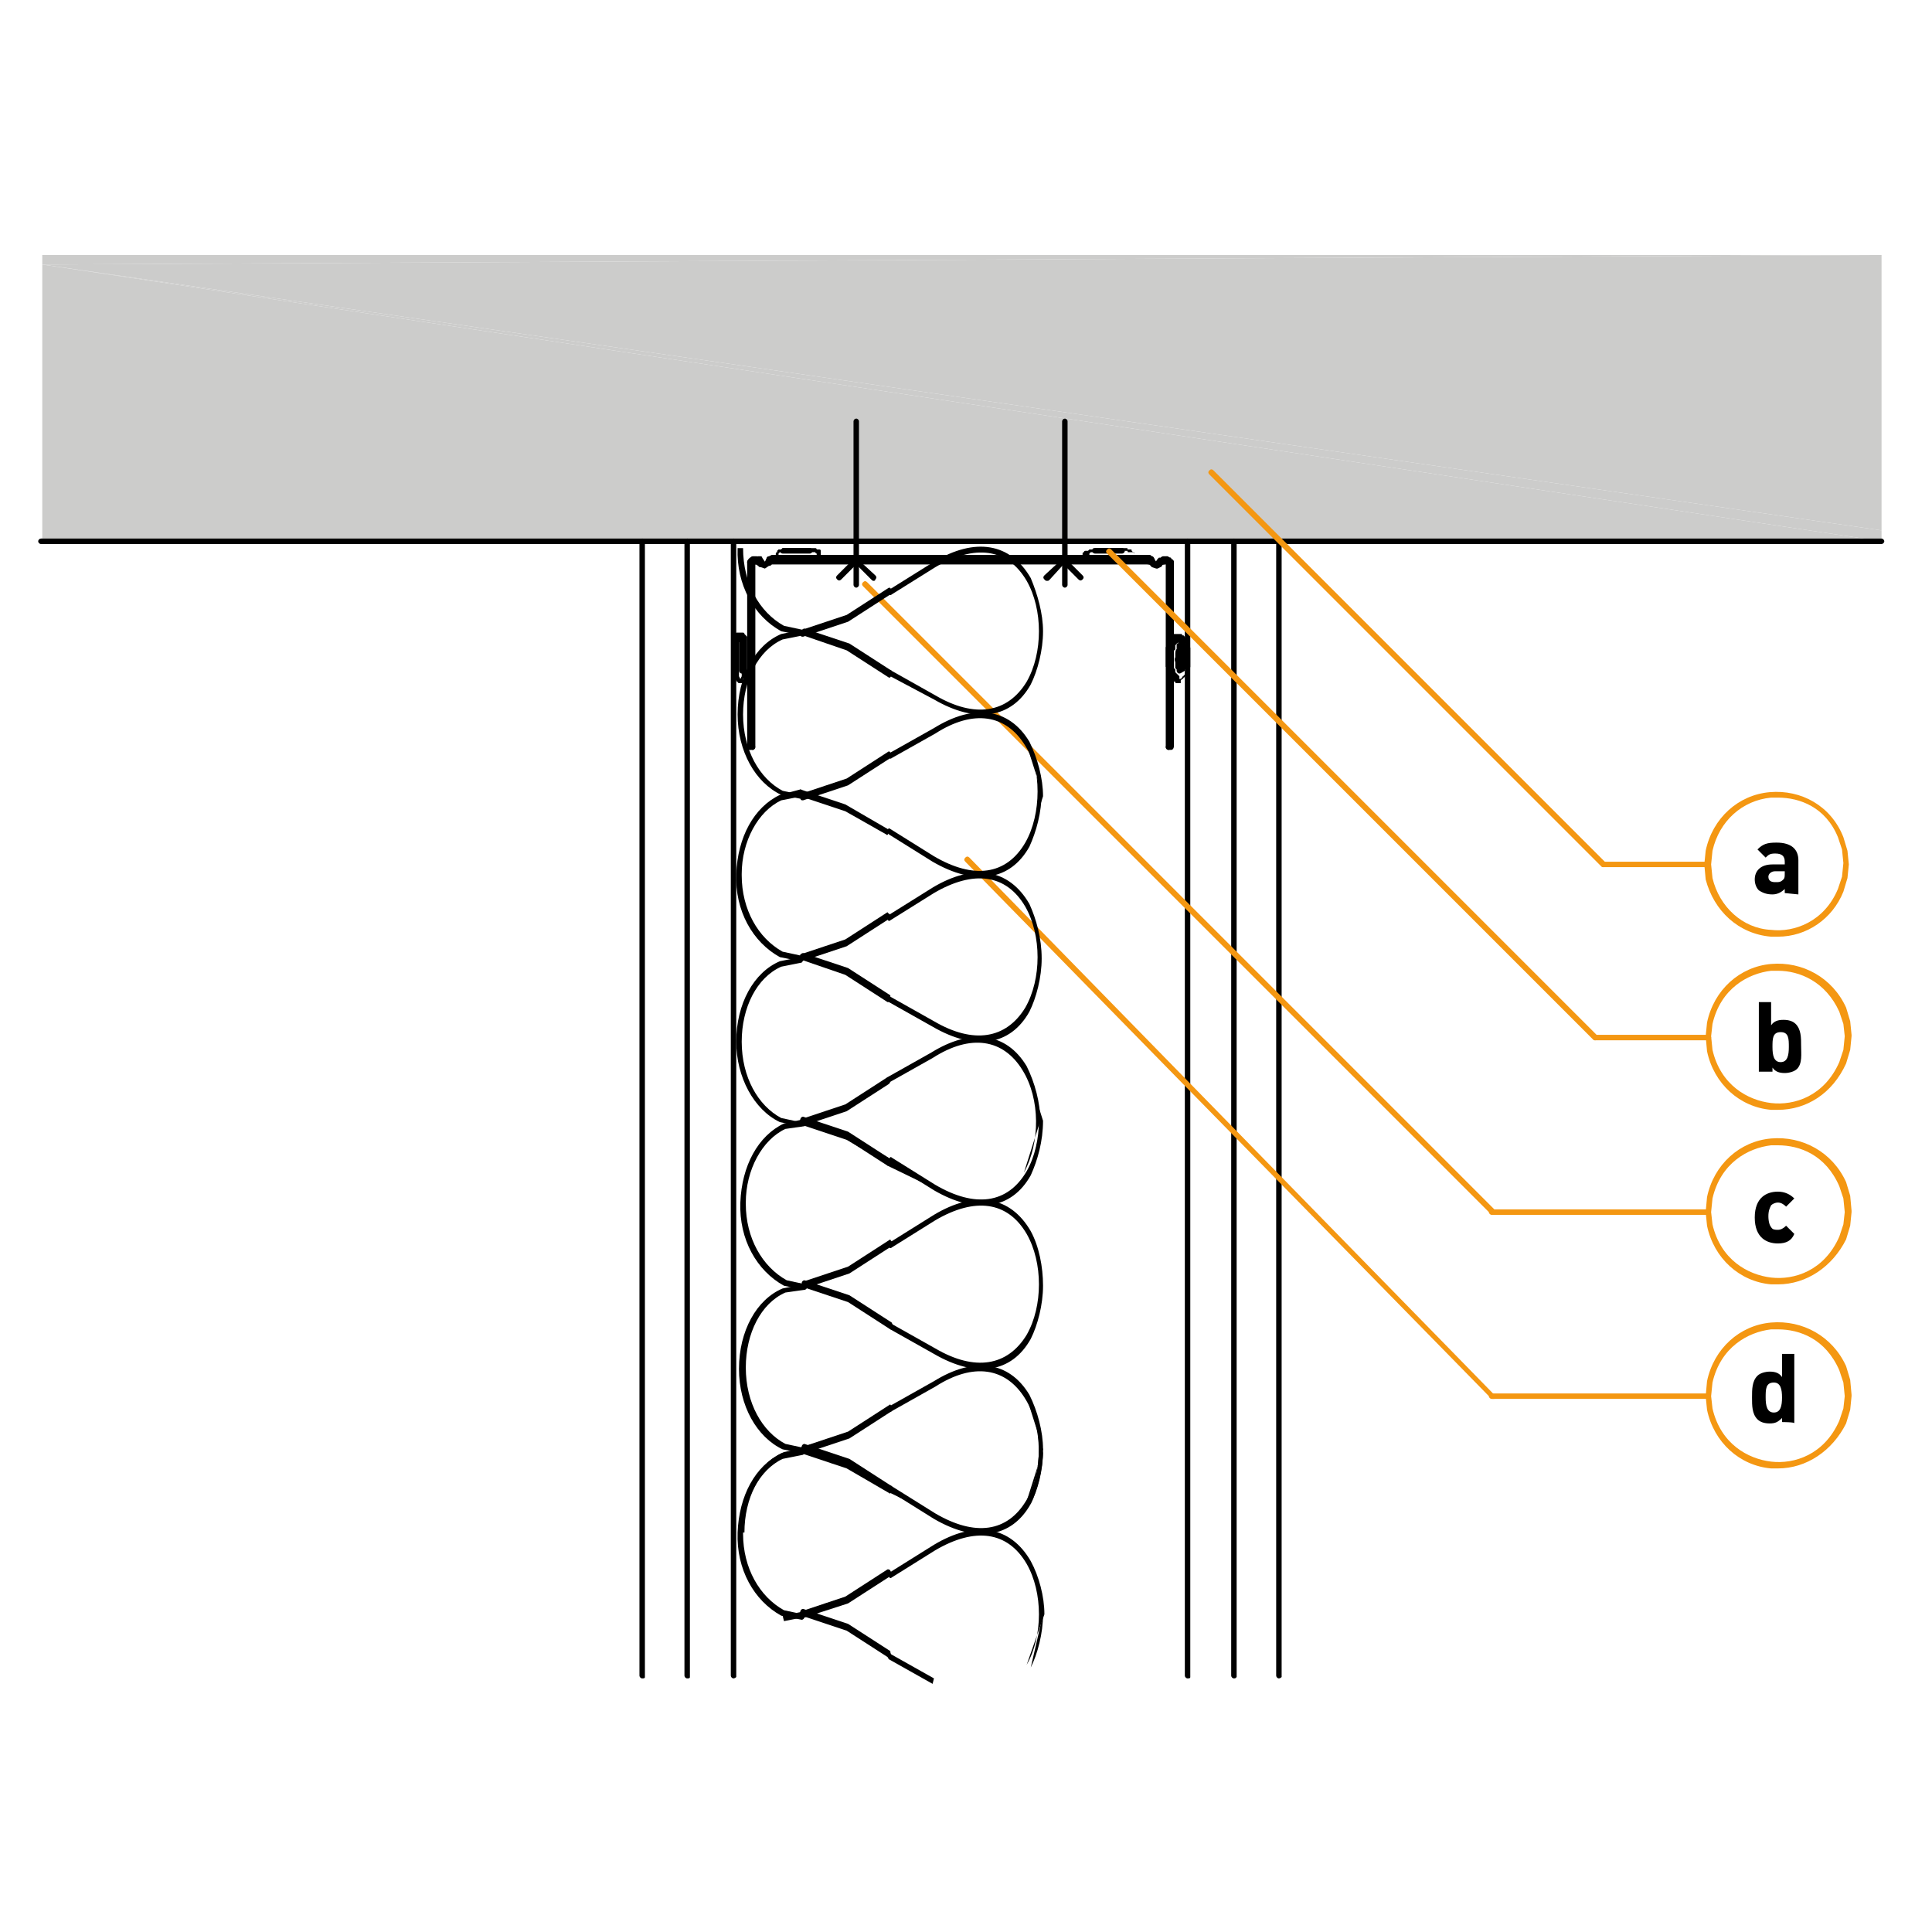 <?xml version="1.0" encoding="utf-8"?>
<!-- Generator: Adobe Illustrator 27.2.0, SVG Export Plug-In . SVG Version: 6.00 Build 0)  -->
<svg version="1.1" id="Lager_1" xmlns="http://www.w3.org/2000/svg" xmlns:xlink="http://www.w3.org/1999/xlink" x="0px" y="0px"
	 viewBox="0 0 141.7 141.7" style="enable-background:new 0 0 141.7 141.7;" xml:space="preserve">
<style type="text/css">
	.st0{fill:#CCCCCB;}
	.st1{fill:#F49712;}
</style>
<g>
	<polygon class="st0" points="3.1,19.4 138,39.7 138,38.9 	"/>
</g>
<g>
	<polygon class="st0" points="3.1,39.7 138,39.7 3.1,19.4 	"/>
</g>
<g>
	<polygon class="st0" points="3.1,18.7 3.1,19.4 138,18.7 	"/>
</g>
<g>
	<polygon class="st0" points="3.1,19.4 3.1,19.4 138,38.9 138,18.7 	"/>
</g>
<g>
	<g>
		<g>
			<g>
				<g>
					<path d="M138,39.9H3c-0.1,0-0.2-0.1-0.2-0.2s0.1-0.2,0.2-0.2h135c0.1,0,0.2,0.1,0.2,0.2S138.1,39.9,138,39.9z"/>
				</g>
			</g>
		</g>
	</g>
	<g>
		<g>
			<g>
				<g>
					<path d="M53.8,123.1c-0.1,0-0.2-0.1-0.2-0.2V39.7c0-0.1,0.1-0.2,0.2-0.2s0.2,0.1,0.2,0.2V123C53.9,123.1,53.8,123.1,53.8,123.1
						z"/>
				</g>
			</g>
		</g>
	</g>
	<g>
		<g>
			<g>
				<g>
					<path d="M50.4,123.1c-0.1,0-0.2-0.1-0.2-0.2V39.7c0-0.1,0.1-0.2,0.2-0.2s0.2,0.1,0.2,0.2V123C50.6,123.1,50.5,123.1,50.4,123.1
						z"/>
				</g>
			</g>
		</g>
	</g>
	<g>
		<g>
			<g>
				<g>
					<path d="M47.1,123.1c-0.1,0-0.2-0.1-0.2-0.2V39.7c0-0.1,0.1-0.2,0.2-0.2s0.2,0.1,0.2,0.2V123C47.3,123.1,47.2,123.1,47.1,123.1
						z"/>
				</g>
			</g>
		</g>
	</g>
	<g>
		<g>
			<g>
				<g>
					<path d="M87.1,123.1c-0.1,0-0.2-0.1-0.2-0.2V39.7c0-0.1,0.1-0.2,0.2-0.2s0.2,0.1,0.2,0.2V123C87.3,123.1,87.2,123.1,87.1,123.1
						z"/>
				</g>
			</g>
		</g>
	</g>
	<g>
		<g>
			<g>
				<g>
					<path d="M90.5,123.1c-0.1,0-0.2-0.1-0.2-0.2V39.7c0-0.1,0.1-0.2,0.2-0.2s0.2,0.1,0.2,0.2V123C90.6,123.1,90.6,123.1,90.5,123.1
						z"/>
				</g>
			</g>
		</g>
	</g>
	<g>
		<g>
			<g>
				<g>
					<path d="M93.8,123.1c-0.1,0-0.2-0.1-0.2-0.2V39.7c0-0.1,0.1-0.2,0.2-0.2s0.2,0.1,0.2,0.2V123C93.9,123.1,93.8,123.1,93.8,123.1
						z"/>
				</g>
			</g>
		</g>
	</g>
</g>
<g>
	<path d="M62.8,43.1c-0.1,0-0.2-0.1-0.2-0.2v-12c0-0.1,0.1-0.2,0.2-0.2s0.2,0.1,0.2,0.2v12C63,43,62.9,43.1,62.8,43.1z"/>
</g>
<g>
	<path d="M64.1,42.6c-0.1,0-0.1,0-0.2-0.1l-1.1-1.1l-1.1,1.1c-0.1,0.1-0.2,0.1-0.3,0s-0.1-0.2,0-0.3l1.2-1.2c0.1-0.1,0.2-0.1,0.3,0
		l1.3,1.2c0.1,0.1,0.1,0.2,0,0.3C64.2,42.6,64.1,42.6,64.1,42.6z"/>
</g>
<g>
	<path d="M85.6,41.2h-0.3c-0.1,0-0.2-0.1-0.2-0.2s0.1-0.2,0.2-0.2h0.3c0.1,0,0.2,0.1,0.2,0.2S85.7,41.2,85.6,41.2z"/>
</g>
<g>
	<path d="M56.4,41.3c-0.1,0-0.2-0.1-0.2-0.2c0-0.1,0-0.3,0.2-0.3l0.2-0.1h27.7c0.1,0,0.2,0.1,0.2,0.2s-0.1,0.2-0.2,0.2H56.6
		L56.4,41.3L56.4,41.3z"/>
</g>
<g>
	<path d="M55.5,41.2h-0.3c-0.1,0-0.2-0.1-0.2-0.2s0.1-0.2,0.2-0.2h0.3c0.1,0,0.2,0.1,0.2,0.2S55.7,41.2,55.5,41.2z"/>
</g>
<g>
	<path d="M55.2,55H55c-0.1,0-0.2-0.1-0.2-0.2s0.1-0.2,0.2-0.2h0.2c0.1,0,0.2,0.1,0.2,0.2S55.3,55,55.2,55z"/>
</g>
<g>
	<path d="M55,41.5L55,41.5c-0.2-0.1-0.2-0.2-0.2-0.3l0.1-0.2l0.1-0.1h0.2c0.1,0,0.3,0,0.3,0.2c0,0.1,0,0.3-0.2,0.3h-0.1L55,41.5
		C55.1,41.4,55.1,41.5,55,41.5z"/>
</g>
<g>
	<path d="M85.6,41.4h-0.3c-0.1,0-0.2-0.1-0.2-0.2s0.1-0.2,0.2-0.2h0.3c0.1,0,0.2,0.1,0.2,0.2S85.7,41.4,85.6,41.4z"/>
</g>
<g>
	<path d="M56.5,41.4c-0.1,0-0.2,0-0.2-0.1c-0.1-0.1,0-0.3,0.1-0.3h0.1h0.1h27.7c0.1,0,0.2,0.1,0.2,0.2s-0.1,0.2-0.2,0.2L56.5,41.4
		C56.6,41.4,56.5,41.4,56.5,41.4z"/>
</g>
<g>
	<path d="M55.5,41.4h-0.3c-0.1,0-0.2-0.1-0.2-0.2s0.1-0.2,0.2-0.2h0.3c0.1,0,0.2,0.1,0.2,0.2S55.7,41.4,55.5,41.4z"/>
</g>
<g>
	<path d="M55.2,41.4c-0.1,0-0.2-0.1-0.2-0.2l0,0c0-0.1,0-0.2,0.1-0.2h0.1c0.1-0.1,0.3,0,0.3,0.1s0,0.3-0.1,0.3l0,0
		C55.3,41.4,55.2,41.4,55.2,41.4z"/>
</g>
<g>
	<path d="M55,55c-0.1,0-0.2-0.1-0.2-0.2V41.2c0-0.1,0.1-0.2,0.2-0.2s0.2,0.1,0.2,0.2v13.5C55.2,54.9,55.1,55,55,55z"/>
</g>
<g>
	<path d="M55.2,55c-0.1,0-0.2-0.1-0.2-0.2V41.2c0-0.1,0.1-0.2,0.2-0.2s0.2,0.1,0.2,0.2v13.5C55.4,54.9,55.3,55,55.2,55z"/>
</g>
<g>
	<path d="M85.9,55h-0.2c-0.1,0-0.2-0.1-0.2-0.2c0-0.1,0.1-0.2,0.2-0.2V41.2c0-0.1,0.1-0.2,0.2-0.2s0.2,0.1,0.2,0.2v13.5
		C86.1,54.9,86,55,85.9,55z"/>
</g>
<g>
	<path d="M85.7,55c-0.1,0-0.2-0.1-0.2-0.2V41.2c0-0.1,0.1-0.2,0.2-0.2s0.2,0.1,0.2,0.2v13.5C86,54.9,85.8,55,85.7,55z"/>
</g>
<g>
	<path d="M85.9,41.5c-0.1,0-0.2,0-0.2-0.1l-0.1-0.1h-0.1c-0.1,0-0.2-0.2-0.2-0.3s0.2-0.2,0.3-0.2l0.2,0.1c0.1,0,0.1,0,0.1,0.1
		l0.1,0.2C86.1,41.3,86.1,41.5,85.9,41.5C86,41.5,85.9,41.5,85.9,41.5z"/>
</g>
<g>
	<path d="M85.7,41.4c-0.1,0-0.2,0-0.2-0.1l0,0c-0.1-0.1-0.2-0.2-0.1-0.3s0.2-0.2,0.3-0.1h0.1c0.1,0,0.1,0.1,0.1,0.2
		C86,41.3,85.8,41.4,85.7,41.4z"/>
</g>
<g>
	<path d="M56,41.6c-0.1,0-0.1,0-0.2-0.1l-0.2-0.2h-0.1c-0.1,0-0.2-0.1-0.2-0.2c0,0,0,0,0-0.1s0.2-0.2,0.3-0.2h0.2l0,0l0,0l0,0l0,0
		l0,0l0,0c0,0,0.1,0,0.1,0.1l0.2,0.3c0.1,0.1,0.1,0.3,0,0.3C56.1,41.6,56,41.6,56,41.6z"/>
</g>
<g>
	<path d="M55.8,41.6c-0.1,0-0.1,0-0.2-0.1l-0.3-0.2c-0.1-0.1-0.2-0.2-0.1-0.3c0.1-0.1,0.2-0.2,0.3-0.1h0.1c0,0,0,0,0.1,0l0.2,0.2
		c0.1,0.1,0.1,0.2,0,0.3C56,41.6,55.9,41.6,55.8,41.6z"/>
</g>
<g>
	<path d="M56.2,41.6H56c-0.1,0-0.2-0.1-0.2-0.2s0.1-0.2,0.2-0.2h0.1l0.1-0.2c0.1-0.1,0.2-0.1,0.3,0s0.1,0.2,0,0.3L56.2,41.6
		C56.3,41.5,56.2,41.6,56.2,41.6z"/>
</g>
<g>
	<path d="M56.1,41.7L56.1,41.7l-0.3-0.1c-0.1-0.1-0.2-0.2-0.1-0.3c0.1-0.1,0.2-0.2,0.3-0.1h0.1h0.1l0.2-0.2c0.1-0.1,0.2-0.1,0.3,0
		s0.1,0.2,0,0.3l-0.2,0.2c0,0,0,0-0.1,0L56.1,41.7L56.1,41.7z"/>
</g>
<g>
	<path d="M84.5,41.3C84.5,41.3,84.4,41.3,84.5,41.3l-0.3-0.1c-0.1,0-0.2-0.2-0.2-0.3s0.2-0.2,0.3-0.2l0.2,0.1c0.1,0,0.2,0.2,0.2,0.3
		C84.7,41.2,84.6,41.3,84.5,41.3z"/>
</g>
<g>
	<path d="M84.4,41.4L84.4,41.4h-0.2C84,41.3,84,41.1,84,41c0.1-0.1,0.2-0.2,0.3-0.1h0.1c0.1,0.1,0.2,0.2,0.1,0.3
		C84.5,41.4,84.4,41.4,84.4,41.4z"/>
</g>
<g>
	<path d="M84.9,41.6c-0.1,0-0.1,0-0.2,0c-0.1-0.1-0.1-0.2,0-0.3l0.2-0.3l0.1-0.1h0.2c0.1,0,0.3,0,0.3,0.2s-0.1,0.3-0.2,0.3h-0.1
		L84.9,41.6C85,41.5,85,41.6,84.9,41.6z"/>
</g>
<g>
	<path d="M85,41.6c-0.1,0-0.1,0-0.2-0.1s-0.1-0.2,0-0.3L85,41c0,0,0,0,0.1,0h0.1c0.1-0.1,0.3,0,0.3,0.1c0.1,0.1,0,0.3-0.1,0.3h-0.1
		l-0.2,0.2C85.1,41.6,85.1,41.6,85,41.6z"/>
</g>
<g>
	<path d="M84.7,41.6c-0.1,0-0.1,0-0.2-0.1l-0.2-0.3c-0.1-0.1-0.1-0.3,0-0.3c0.1-0.1,0.3-0.1,0.3,0l0.2,0.3c0.1,0.1,0.1,0.3,0,0.3
		C84.8,41.6,84.7,41.6,84.7,41.6z"/>
</g>
<g>
	<path d="M84.9,41.6h-0.2c-0.1,0-0.2-0.1-0.2-0.2s0.1-0.2,0.2-0.2h0.2c0.1,0,0.2,0.1,0.2,0.2S85,41.6,84.9,41.6z"/>
</g>
<g>
	<path d="M84.6,41.6c-0.1,0-0.1,0-0.2-0.1l-0.2-0.2c-0.1-0.1-0.1-0.2,0-0.3s0.2-0.1,0.3,0l0.2,0.2c0.1,0.1,0.1,0.2,0,0.3
		C84.7,41.6,84.6,41.6,84.6,41.6z"/>
</g>
<g>
	<path d="M84.8,41.7L84.8,41.7l-0.3-0.1c-0.1-0.1-0.2-0.2-0.1-0.3s0.2-0.2,0.3-0.1h0.1h0.1c0.1-0.1,0.3,0,0.3,0.1
		c0.1,0.1,0,0.3-0.1,0.3l-0.2,0.1C84.9,41.7,84.8,41.7,84.8,41.7z"/>
</g>
<g>
	<g>
		<g>
			<g>
				<g>
					<path d="M58.2,41.2c-0.1,0-0.2,0-0.2,0s0,0-0.2,0h-0.1h-0.1l0,0h-0.2h-0.1l0,0l0,0h-0.1l0,0l0,0h-0.1c0,0-0.1,0-0.1-0.1l0,0
						l0,0L56.9,41l0,0v-0.1v-0.2v-0.1l0,0c0,0,0-0.1,0.1-0.1l0,0c0,0,0,0,0-0.1l0.1-0.1h0.1h0.1l0,0l0.1-0.1h0.2h0.1H58h0.1h1h0.1
						l0,0h0.3h0.1l0,0h0.2c0,0,0.1,0,0.1,0.1l0,0H60h0.1c0,0,0.1,0,0.1,0.1c0,0,0,0,0,0.1l0,0l0,0v0.1l0,0v0.1v0.2V41l0,0
						c0,0,0,0.1-0.1,0.1l0,0l0,0L60,41.2h-0.1l0,0h-0.1l0,0h-0.1h-0.2h-0.1h-0.1c-0.2,0-0.2,0-0.2,0c-0.1,0-0.2,0.1-0.3,0h-0.3
						C58.2,41.2,58.2,41.2,58.2,41.2z M57.8,40.8c0.2,0,0.2,0,0.3,0c0,0,0,0,0.2,0h0.3c0.2,0,0.2,0,0.2,0c0.1,0,0.2-0.1,0.4,0l0,0
						h0.1h0.2h0.1l0,0h0.1h0.1l0,0l0,0c0,0,0,0,0.1,0l0,0l0,0v-0.1c0,0,0,0,0-0.1c0,0-0.1,0-0.1-0.1l0,0h-0.1h-0.1l0,0
						c0,0-0.1,0-0.1-0.1h-0.1h-0.1l0,0H59h-0.1l0,0h-0.8H58h-0.3h-0.1h-0.1l-0.1,0.1l0,0h-0.1h-0.1l0,0l0,0c0,0,0,0-0.1,0.1l0,0l0,0
						v0.1l0,0c0,0,0,0,0.1,0l0,0l0,0h0.1h0.1l0,0l0,0h0.1l0,0L57.8,40.8L57.8,40.8L57.8,40.8L57.8,40.8
						C57.7,40.8,57.8,40.8,57.8,40.8z M60.2,40.5L60.2,40.5L60.2,40.5z"/>
				</g>
			</g>
		</g>
	</g>
</g>
<g>
	<path d="M59.1,40.6h-1.3h-0.1l0,0h-0.2h-0.1l0,0c-0.1,0-0.2-0.1-0.2-0.2c0-0.1,0-0.1,0.1-0.1l0.1-0.1h0.2h0.1h1.4h0.1l0,0h0.2
		c0.1,0,0.1,0,0.1,0.1l0.1,0.1c0,0.1-0.1,0.2-0.2,0.2l0,0h-0.1H59.1C59.2,40.6,59.1,40.6,59.1,40.6z"/>
</g>
<g>
	<path d="M81.8,41.2H81h-0.1h-0.1h-0.3c-0.1,0-0.1,0-0.1,0h-0.2h-0.1l0,0l0,0H80l0,0l0,0c-0.1,0-0.1,0-0.1,0c-0.1,0-0.1,0-0.1-0.1
		c0,0,0,0-0.1,0c0,0,0,0-0.1-0.1l-0.1-0.1l0,0l-0.1-0.1v-0.2c0,0,0-0.1,0.1-0.1l0,0c0,0,0-0.1,0.1-0.1c0,0,0,0,0.1,0c0,0,0,0,0.1,0
		l0.1-0.1H80h0.1l0,0l0.1-0.1h0.2h0.1h0.3h0.1h1H82l0,0h0.3h0.1l0,0h0.2c0.1,0,0.1,0,0.1,0.1l0,0c0.1,0,0.1,0,0.1,0h0.1
		c0.1,0,0.1,0,0.1,0.1l0,0l0.1,0.1l0,0c0.1,0,0.1,0.1,0.1,0.1v0.3c0,0.1,0,0.1-0.1,0.1c0,0,0,0-0.1,0l0,0h-0.1l0,0l-0.1,0.1h-0.1
		h-0.1h-0.1h-0.1h-0.1h-0.2H82L81.8,41.2L81.8,41.2L81.8,41.2z M81.1,40.8h0.7h0.1H82h0.3h0.1h0.2h0.1h0.1h0.1H83h0.1
		c0,0,0-0.1,0.1-0.1l0,0v-0.1l-0.1-0.1l0,0H83h-0.1h-0.1l0,0c-0.1,0-0.1,0-0.1-0.1h-0.1h-0.1l0,0h-0.3h-0.1l0,0H81h-0.1h-0.3h-0.1
		h-0.1l-0.1,0.1l0,0h-0.1h-0.1l0,0c0,0,0,0-0.1,0c0,0,0,0-0.1,0.1l0,0l0,0v0.1l0,0c0,0,0,0,0.1,0c0,0,0,0,0.1,0l0,0h0.1h0.1l0,0l0,0
		h0.1l0,0h0.2c0.1,0,0.1,0,0.1,0L81.1,40.8C80.9,40.8,81,40.8,81.1,40.8L81.1,40.8z"/>
</g>
<g>
	<path d="M82,40.6h-1.3h-0.1l0,0h-0.2h-0.1l0,0c-0.1,0-0.2-0.1-0.2-0.2c0-0.1,0-0.1,0.1-0.1l0.1-0.1h0.2h0.1H82h0.1l0,0h0.2
		c0.1,0,0.1,0,0.1,0.1l0.1,0.1c0,0.1-0.1,0.2-0.2,0.2l0,0h-0.1H82C82.1,40.6,82.1,40.6,82,40.6z"/>
</g>
<g>
	<path d="M86.6,50.1h-0.3c-0.1,0-0.1,0-0.1-0.1c-0.1,0-0.1,0-0.1-0.1L86,49.8l0,0l0,0l-0.1-0.1l-0.1-0.1l0,0l-0.1-0.1v-0.1l-0.1-0.1
		V49l-0.1-0.1v-1.4c0,0,0-0.1,0.1-0.1l0,0v-0.2v-0.1l0,0V47c0,0,0-0.1,0.1-0.1l0,0c0,0,0-0.1,0.1-0.1c0,0,0-0.1,0.1-0.1l0,0l0,0
		c0,0,0-0.1,0.1-0.1l0.1-0.1h0.1h0.3c0.1,0,0.1,0,0.1,0c0.1,0,0.1,0,0.1,0.1c0,0,0,0,0.1,0l0.1,0.1l0,0c0,0,0,0.1,0.1,0.1l0,0v0.1
		l0,0l0.1,0.1v0.1l0.1,0.1v0.2l0.1,0.1v1.4c0,0,0,0.1-0.1,0.1l0,0v0.2c0,0,0,0.1-0.1,0.1l0,0v0.1c0,0,0,0.1-0.1,0.1l0,0l0,0
		c0,0,0,0.1-0.1,0.1l0,0c0,0,0,0.1-0.1,0.1l0,0c0,0,0,0.1-0.1,0.1c0,0,0,0-0.1,0.1V50.1C86.7,50.1,86.7,50.1,86.6,50.1z M86.5,49.8
		L86.5,49.8C86.6,49.8,86.6,49.8,86.5,49.8L86.5,49.8c0.1,0,0.1,0,0.2-0.1l0,0l0,0c0,0,0-0.1,0.1-0.1l0,0l0,0c0,0,0-0.1,0.1-0.1l0,0
		v-0.1c0,0,0-0.1,0.1-0.1l0,0v-0.2c0,0,0-0.1,0.1-0.1l0,0v-1.3L87,47.6v-0.2l-0.1-0.1v-0.1l-0.1-0.1l0,0V47l0,0l0,0c0,0,0,0-0.1,0
		l0,0h-0.1l0,0h-0.1l0,0l0,0l0,0c0,0,0,0.1-0.1,0.1c0,0,0,0.1-0.1,0.1l0,0c0,0,0,0.1-0.1,0.1l0,0v0.1l0,0v0.2c0,0,0,0.1-0.1,0.1l0,0
		V49l0.1,0.1v0.2l0.1,0.1l0,0l0.1,0.1l0,0l0.1,0.1L86.5,49.8L86.5,49.8L86.5,49.8C86.4,49.7,86.4,49.7,86.5,49.8
		C86.4,49.7,86.5,49.7,86.5,49.8z M86.8,49.7L86.8,49.7L86.8,49.7z"/>
</g>
<g>
	<g>
		<g>
			<g>
				<g>
					<path d="M86.5,49.4L86.5,49.4c-0.1,0-0.2-0.1-0.2-0.2v-0.1L86.2,49v-0.1c0-0.2,0-0.2,0-0.3s-0.1-0.2,0-0.4v-0.1
						c0-0.3,0-0.4,0.1-0.5c0,0,0,0,0-0.2v-0.1c0,0,0-0.1,0.1-0.1v-0.1c0-0.1,0.1-0.2,0.2-0.2h0.1c0.1,0,0.2,0.1,0.2,0.2v0.1l0.1,0.1
						v0.3l0.1,0.1v1c0,0,0,0.1-0.1,0.1V49c0,0,0,0.1-0.1,0.1v0.1C86.7,49.3,86.6,49.4,86.5,49.4z"/>
				</g>
			</g>
		</g>
	</g>
</g>
<g>
	<path d="M54.5,50.1h-0.3c0,0-0.1,0-0.1-0.1c0,0-0.1,0-0.1-0.1c0,0,0,0-0.1-0.1l-0.1-0.1l0,0v-0.1l0,0v-0.1l0,0v-0.1l0,0v-0.1V49
		v-0.1v-1.4v-0.1l0,0V47v-0.1l0,0v-0.1l0,0l0,0v-0.1l0,0v-0.1l0,0c0,0,0-0.1,0.1-0.1l0,0l0.1-0.1h0.1h0.3h0.1c0,0,0.1,0,0.1,0.1
		l0.1,0.1l0,0l0,0l0.1,0.1v0.1l0,0v0.1V47v0.1v0.2v0.1v1.4v0.1l0,0v0.2v0.1l0,0v0.1v0.1l0,0v0.1c0,0,0,0.1-0.1,0.1l0,0l0,0
		c0,0,0,0.1-0.1,0.1l-0.1,0.1C54.6,50.1,54.5,50.1,54.5,50.1z M54.3,49.8L54.3,49.8C54.4,49.8,54.4,49.8,54.3,49.8L54.3,49.8
		L54.3,49.8L54.3,49.8L54.3,49.8l0.1-0.2l0,0v-0.1l0,0v-0.1l0,0v-0.2v-0.1l0,0v-1.3v-0.1v-0.2v-0.1l0,0v-0.1l0,0v-0.1v-0.1l0,0l0,0
		l0,0h-0.1l0,0h-0.1l0,0l0,0l0,0l0,0v0.1l0,0l0,0v0.1l0,0v0.1v0.1v0.2v0.1l0,0v1.3v0.1v0.2v0.1v0.1L54.3,49.8L54.3,49.8L54.3,49.8
		L54.3,49.8L54.3,49.8C54.2,49.8,54.2,49.8,54.3,49.8C54.2,49.7,54.2,49.7,54.3,49.8C54.3,49.7,54.3,49.7,54.3,49.8z M54.7,49.8
		L54.7,49.8L54.7,49.8z M54.9,49.2L54.9,49.2L54.9,49.2z"/>
</g>
<g>
	<g>
		<g>
			<g>
				<g>
					<path d="M54.4,49.4L54.4,49.4c-0.1,0-0.2-0.1-0.2-0.2v-0.1V49v-0.3v-0.1v-1v-0.1v-0.3v-0.1l0,0V47c0-0.1,0.1-0.2,0.2-0.2l0,0
						c0.1,0,0.2,0.1,0.2,0.2v0.1v0.1v0.1c0,0.2,0,0.2,0,0.3s0,0.2,0,0.4v0.1c0,0.3,0,0.4,0,0.5c0,0,0,0,0,0.2V49v0.1v0.1
						C54.6,49.3,54.5,49.4,54.4,49.4z"/>
				</g>
			</g>
		</g>
	</g>
</g>
<g>
	<path d="M78.1,43.1c-0.1,0-0.2-0.1-0.2-0.2v-12c0-0.1,0.1-0.2,0.2-0.2s0.2,0.1,0.2,0.2v12C78.3,43,78.2,43.1,78.1,43.1z"/>
</g>
<g>
	<path d="M76.8,42.6c-0.1,0-0.1,0-0.2-0.1s-0.1-0.2,0-0.3l1.3-1.2c0.1-0.1,0.2-0.1,0.3,0l1.2,1.2c0.1,0.1,0.1,0.2,0,0.3
		s-0.2,0.1-0.3,0L78,41.4l-1,1.1C76.9,42.6,76.9,42.6,76.8,42.6z"/>
</g>
<g>
	<g>
		<g>
			<g>
				<g>
					<path class="st1" d="M130.4,81.4c-0.2,0-0.4,0-0.5,0c-2.3-0.2-4.2-1.9-4.7-4.3l-0.1-1.1l0.1-1c0.5-2.4,2.4-4.1,4.7-4.3
						c2.3-0.2,4.5,1,5.5,3.2l0.3,1l0.1,1c0,0,0,0,0,0.1l-0.1,1l-0.3,1C134.4,80.2,132.5,81.4,130.4,81.4z M130.4,71.2
						c-0.2,0-0.3,0-0.5,0c-1.7,0.2-3.7,1.3-4.3,3.9l-0.1,0.9l0.1,1c0.6,2.6,2.6,3.7,4.3,3.9c1.7,0.2,3.9-0.5,5-3l0.3-0.9l0.1-1
						l-0.1-0.9l-0.3-0.9C133.9,72,132,71.2,130.4,71.2z"/>
				</g>
			</g>
		</g>
	</g>
</g>
<g>
	<path class="st1" d="M125.2,76.3H117c-0.1,0-0.2-0.1-0.2-0.2s0.1-0.2,0.2-0.2h8.3c0.1,0,0.2,0.1,0.2,0.2S125.4,76.3,125.2,76.3z"/>
</g>
<g>
	<g>
		<g>
			<g>
				<g>
					<path class="st1" d="M130.4,68.7c-0.2,0-0.3,0-0.5,0c-2.4-0.2-4.2-1.9-4.8-4.2l-0.1-1.1l0.1-1c0.5-2.4,2.4-4.1,4.7-4.3
						c2.3-0.2,4.5,1,5.4,3.3l0.3,1l0.1,1l0,0l-0.1,1l-0.3,1C134.4,67.4,132.5,68.7,130.4,68.7z M130.4,58.5c-0.2,0-0.3,0-0.5,0
						c-2.1,0.2-3.8,1.7-4.3,3.9l-0.1,1l0.1,1c0.5,2.1,2.2,3.7,4.3,3.8c1.7,0.2,3.9-0.6,4.9-3l0.3-0.9l0.1-1l-0.1-1l-0.3-0.9
						C133.9,59.2,132,58.5,130.4,58.5z"/>
				</g>
			</g>
		</g>
	</g>
</g>
<g>
	<path class="st1" d="M125.2,63.6h-7.6c-0.1,0-0.2-0.1-0.2-0.2s0.1-0.2,0.2-0.2h7.6c0.1,0,0.2,0.1,0.2,0.2S125.4,63.6,125.2,63.6z"
		/>
</g>
<g>
	<path class="st1" d="M109.5,89.1c-0.1,0-0.1,0-0.2-0.1l-46-46c-0.1-0.1-0.1-0.2,0-0.3s0.2-0.1,0.3,0l46,46c0.1,0.1,0.1,0.2,0,0.3
		C109.6,89.1,109.5,89.1,109.5,89.1z"/>
</g>
<g>
	<g>
		<g>
			<g>
				<g>
					<path class="st1" d="M130.4,94.2c-0.2,0-0.4,0-0.5,0c-2.3-0.2-4.2-1.9-4.7-4.3l-0.1-1l0.1-1.1c0.5-2.4,2.4-4.1,4.7-4.3
						c2.3-0.2,4.5,1,5.5,3.2l0.3,1l0.1,1.1c0,0,0,0,0,0.1l-0.1,1l-0.3,1C134.4,92.9,132.5,94.2,130.4,94.2z M130.4,84
						c-0.2,0-0.3,0-0.5,0c-1.7,0.2-3.7,1.3-4.3,3.9l-0.1,1l0.1,0.9c0.6,2.6,2.6,3.7,4.3,3.9c1.7,0.2,3.9-0.5,5-3l0.3-0.9l0.1-0.9
						l-0.1-1l-0.3-0.9C133.9,84.7,132,84,130.4,84z"/>
				</g>
			</g>
		</g>
	</g>
</g>
<g>
	<path class="st1" d="M125.2,89.1h-15.8c-0.1,0-0.2-0.1-0.2-0.2s0.1-0.2,0.2-0.2h15.8c0.1,0,0.2,0.1,0.2,0.2S125.4,89.1,125.2,89.1z
		"/>
</g>
<g>
	<path class="st1" d="M117,76.3c-0.1,0-0.1,0-0.2-0.1L81.2,40.6c-0.1-0.1-0.1-0.2,0-0.3s0.2-0.1,0.3,0l35.6,35.6
		c0.1,0.1,0.1,0.2,0,0.3C117.1,76.3,117,76.3,117,76.3z"/>
</g>
<g>
	<path class="st1" d="M117.6,63.6c-0.1,0-0.1,0-0.2-0.1L88.7,34.8c-0.1-0.1-0.1-0.2,0-0.3s0.2-0.1,0.3,0l28.7,28.7
		C117.8,63.3,117.8,63.4,117.6,63.6C117.8,63.5,117.7,63.6,117.6,63.6z"/>
</g>
<g>
	<path class="st1" d="M109.5,102.6c-0.1,0-0.1,0-0.2-0.1L70.8,63.2c-0.1-0.1-0.1-0.2,0-0.3s0.2-0.1,0.3,0l38.5,39.4
		c0.1,0.1,0.1,0.2,0,0.3C109.6,102.6,109.5,102.6,109.5,102.6z"/>
</g>
<g>
	<g>
		<g>
			<g>
				<g>
					<path class="st1" d="M130.4,107.7c-0.2,0-0.4,0-0.5,0c-2.3-0.2-4.2-1.9-4.7-4.3l-0.1-1l0.1-1.1c0.5-2.4,2.4-4.1,4.7-4.3
						c2.3-0.2,4.5,1,5.5,3.2l0.3,1l0.1,1.1c0,0,0,0,0,0.1l-0.1,1l-0.3,1C134.4,106.4,132.5,107.7,130.4,107.7z M130.4,97.5
						c-0.2,0-0.3,0-0.5,0c-1.7,0.2-3.7,1.3-4.3,3.9l-0.1,1l0.1,0.9c0.6,2.6,2.6,3.7,4.3,3.9c1.7,0.2,3.9-0.5,5-3l0.3-0.9l0.1-0.9
						l-0.1-1l-0.3-0.9C133.9,98.2,132,97.5,130.4,97.5z"/>
				</g>
			</g>
		</g>
	</g>
</g>
<g>
	<path class="st1" d="M125.2,102.6h-15.8c-0.1,0-0.2-0.1-0.2-0.2s0.1-0.2,0.2-0.2h15.8c0.1,0,0.2,0.1,0.2,0.2
		S125.4,102.6,125.2,102.6z"/>
</g>
<g>
	<path d="M130.9,65.5v-0.3c-0.2,0.2-0.5,0.4-0.9,0.4s-0.7-0.1-1-0.3c-0.2-0.2-0.3-0.5-0.3-0.8c0-0.6,0.4-1.1,1.3-1.1h0.9v-0.2
		c0-0.4-0.2-0.6-0.7-0.6c-0.4,0-0.5,0.1-0.7,0.3l-0.6-0.6c0.4-0.4,0.7-0.5,1.4-0.5c1.1,0,1.6,0.5,1.6,1.3v2.5L130.9,65.5L130.9,65.5
		z M130.9,63.9h-0.7c-0.3,0-0.5,0.2-0.5,0.4c0,0.3,0.2,0.4,0.5,0.4s0.4,0,0.6-0.2c0.1-0.1,0.1-0.2,0.1-0.5L130.9,63.9L130.9,63.9z"
		/>
</g>
<g>
	<path d="M130.4,91.2c-0.8,0-1.7-0.4-1.7-1.9s0.9-1.9,1.7-1.9c0.5,0,0.9,0.2,1.2,0.5l-0.6,0.6c-0.2-0.2-0.4-0.3-0.6-0.3
		c-0.2,0-0.4,0.1-0.5,0.2c-0.1,0.2-0.2,0.4-0.2,0.8s0.1,0.7,0.2,0.8c0.1,0.2,0.3,0.2,0.5,0.2s0.4-0.1,0.6-0.3l0.6,0.6
		C131.4,91,131,91.2,130.4,91.2z"/>
</g>
<g>
	<path d="M130.7,104.3V104c-0.3,0.3-0.5,0.4-0.9,0.4s-0.7-0.1-0.9-0.3c-0.4-0.4-0.4-1-0.4-1.6s0-1.2,0.4-1.6
		c0.2-0.2,0.6-0.3,0.9-0.3c0.4,0,0.7,0.1,0.9,0.4v-1.7h0.9v5.1C131.7,104.3,130.7,104.3,130.7,104.3z M130.1,101.4
		c-0.6,0-0.6,0.5-0.6,1.1s0.1,1.1,0.6,1.1s0.6-0.5,0.6-1.1S130.6,101.4,130.1,101.4z"/>
</g>
<g>
	<path d="M131.8,78.4c-0.2,0.2-0.6,0.3-0.9,0.3c-0.4,0-0.7-0.1-0.9-0.4v0.3h-1v-5.1h0.9v1.7c0.2-0.3,0.5-0.4,0.9-0.4
		s0.7,0.1,0.9,0.3c0.4,0.4,0.4,1,0.4,1.6S132.2,78,131.8,78.4z M130.6,75.7c-0.6,0-0.6,0.5-0.6,1.1s0.1,1.1,0.6,1.1s0.6-0.5,0.6-1.1
		S131.2,75.7,130.6,75.7z"/>
</g>
<g>
	<g>
		<g>
			<g>
				<path d="M57.4,118.5l1.5-0.3c0.1,0,0.1,0.1,0.2,0.2c0,0.1-0.1,0.2-0.1,0.2l-1.5,0.3"/>
			</g>
		</g>
	</g>
	<g>
		<path d="M65.4,121.4C65.4,121.5,65.4,121.5,65.4,121.4c-0.1,0.2-0.1,0.2-0.2,0.2l-3.1-2l-3.3-1.1c-0.1,0-0.1-0.1-0.1-0.3
			c0-0.1,0.1-0.2,0.2-0.2l3.3,1.1l3.1,2C65.3,121.3,65.4,121.4,65.4,121.4z"/>
	</g>
	<path d="M75.3,122.1c1.2-2.1,1.2-5.3,0-7.4c-1.4-2.4-3.8-2.7-6.7-1l-3.2,2c-0.1,0.1-0.2,0-0.2-0.1s0-0.2,0.1-0.3l3.2-2
		c3-1.8,5.6-1.4,7.1,1.2c0.6,1.1,1,2.6,1,3.9"/>
	<path d="M68.4,123.5l-3.2-1.8c-0.1-0.1-0.1-0.2-0.1-0.3c0.1-0.1,0.1-0.2,0.2-0.1l3.2,1.8"/>
	<path d="M76.5,118.4c0,1.4-0.4,2.9-0.9,3.9"/>
	<g>
		<path d="M65.4,115.4c0,0.1-0.1,0.2-0.1,0.2l-3.1,2l-3.4,1.1c-0.1,0-0.2,0-0.2-0.2c0-0.1,0.1-0.2,0.1-0.3l3.3-1.1l3.1-2
			C65.3,115.1,65.3,115.2,65.4,115.4C65.4,115.3,65.4,115.3,65.4,115.4z"/>
	</g>
	<path d="M58.8,106.2c0.1,0,0.2,0.1,0.2,0.2v0.1c0,0.1-0.1,0.2-0.1,0.2l-1.5,0.3c-1.7,0.8-2.9,3-2.9,5.4v0.1c0,2.5,1.2,4.6,3,5.6
		l1.4,0.3c0.1,0,0.1,0.1,0.1,0.2s-0.1,0.2-0.2,0.2l-1.5-0.3c-2-1.1-3.3-3.4-3.2-6.1c0.1-2.7,1.3-4.9,3.2-5.8L58.8,106.2"/>
	<path d="M58.9,106.2l3.3,1.1l3.1,1.8c0.1,0.1,0.1,0.1,0.1,0.2v0.1c-0.1,0.1-0.1,0.2-0.2,0.1l-3.1-1.8l-3.3-1.1
		c-0.1,0-0.1-0.1-0.1-0.3"/>
	<path d="M76.5,106.3c0,1.5-0.4,2.9-0.9,4c-1.4,2.5-4,2.9-7.1,1.1l-3.2-2c-0.1-0.1-0.1-0.2-0.1-0.3c0.1-0.1,0.1-0.2,0.2-0.1l3.2,2
		c2.9,1.7,5.3,1.4,6.7-1c1.2-2.1,1.2-5.4,0-7.5"/>
	<path d="M62.3,105.3l-3.4,1.3c-0.1,0-0.2,0-0.2-0.2c0-0.1,0-0.2,0.1-0.3"/>
	<path d="M54.3,112.4c0-2.8,1.3-5.1,3.2-5.9l1.5-0.3c0.1,0,0.2,0.1,0.2,0.2l0,0c0,0.1-0.1,0.2-0.1,0.2l-1.6,0.3
		c-1.8,0.8-2.9,3-2.9,5.5"/>
	<path d="M65.3,109.5l-3.1-2l-3.3-1.1c-0.1,0-0.1-0.1-0.1-0.3c0-0.1,0.1-0.2,0.2-0.2l3.3,1.1l3.1,2c0.1,0.1,0.1,0.2,0.1,0.2v0.1"/>
	<path d="M75.3,110.1c1.2-2.2,1.2-5.4-0.1-7.5c-1.4-2.3-3.8-2.7-6.6-0.9l-3.2,1.8c-0.1,0.1-0.2,0-0.2-0.1c-0.1-0.1,0-0.2,0.1-0.3
		l3.2-1.8c2.9-1.8,5.5-1.5,7,1c0.6,1.2,1,2.7,1,4"/>
	<path d="M65.3,109.5c-0.1-0.1-0.1-0.2-0.1-0.3s0.1-0.2,0.2-0.1l3.2,2"/>
	<path d="M76.5,106.4c0,1.5-0.4,2.9-0.9,3.9"/>
	<g>
		<path d="M65.5,103.3c0,0.1-0.1,0.2-0.1,0.2l-3.1,2l-3.3,1.1c-0.1,0-0.2,0-0.2-0.2c0-0.1,0.1-0.2,0.1-0.3l3.3-1.1l3.1-2
			C65.3,103.1,65.5,103.1,65.5,103.3C65.5,103.2,65.5,103.3,65.5,103.3z"/>
	</g>
	<g>
		<g>
			<g>
				<path d="M59.1,106.4L59.1,106.4c0,0.1-0.1,0.2-0.2,0.2l-1.5-0.3c-1.9-0.9-3.2-3.2-3.2-5.9l0,0c0-2.8,1.3-5.1,3.2-5.9l1.5-0.3
					c0.1,0,0.1,0.1,0.2,0.2c0,0.1-0.1,0.2-0.1,0.2l-1.4,0.2c-1.8,0.8-2.9,3-2.9,5.5l0,0c0,2.6,1.2,4.7,2.9,5.6l1.4,0.3
					C59,106.2,59.1,106.3,59.1,106.4z"/>
			</g>
		</g>
	</g>
	<g>
		<path d="M65.5,97.3C65.5,97.4,65.5,97.4,65.5,97.3c-0.1,0.2-0.1,0.2-0.2,0.2l-3.1-2l-3.3-1.1c-0.1,0-0.1-0.1-0.1-0.3
			c0-0.1,0.1-0.2,0.2-0.2l3.3,1.1l3.1,2C65.5,97.2,65.5,97.3,65.5,97.3z"/>
	</g>
	<path d="M76.5,94.3c0,1.4-0.4,2.9-0.9,3.9c-1.4,2.5-4,2.9-7.1,1.1l-3.2-1.8c-0.1-0.1-0.1-0.2-0.1-0.3s0.1-0.2,0.2-0.1l3.2,1.8
		c2.9,1.7,5.3,1.3,6.7-1c1.2-2.1,1.2-5.3,0-7.4c-1.4-2.4-3.8-2.7-6.7-1l-3.2,2c-0.1,0.1-0.2,0-0.2-0.1c-0.1-0.1,0-0.2,0.1-0.3l3.2-2
		c3-1.8,5.6-1.4,7.1,1.2C76.2,91.4,76.5,92.9,76.5,94.3"/>
	<g>
		<path d="M65.5,91.2c0,0.1-0.1,0.2-0.1,0.2l-3.1,2L59,94.5c-0.1,0-0.2,0-0.2-0.2c0-0.1,0.1-0.2,0.1-0.3l3.3-1.1l3.1-2
			C65.3,91,65.5,91.1,65.5,91.2L65.5,91.2z"/>
	</g>
	<path d="M58.9,82.1c0.1,0,0.2,0.1,0.2,0.2v0.1c0,0.1-0.1,0.2-0.1,0.2l-1.4,0.2c-1.7,0.8-2.9,3-2.9,5.4v0.1c0,2.5,1.2,4.6,3,5.6
		l1.4,0.3c0.1,0,0.1,0.1,0.1,0.2c0,0.1-0.1,0.2-0.2,0.2l-1.5-0.3c-2-1.1-3.3-3.4-3.2-6.1c0.1-2.7,1.3-4.9,3.2-5.8L58.9,82.1"/>
	<path d="M58.9,82.1l3.3,1.1l3.1,1.8c0.1,0.1,0.1,0.1,0.1,0.2v0.1c-0.1,0.1-0.1,0.2-0.2,0.1l-3.1-1.8l-3.3-1.1
		c-0.1,0-0.1-0.1-0.1-0.3"/>
	<path d="M76.5,82.2c0,1.5-0.4,2.9-0.9,4c-1.4,2.5-4,2.9-7.1,1.1l-3.2-2c-0.1-0.1-0.2-0.2-0.1-0.3c0.1-0.1,0.1-0.2,0.2-0.1l3.2,2
		c2.9,1.7,5.3,1.4,6.7-1c1.2-2.1,1.2-5.4,0-7.5"/>
	<path d="M75.3,62.2c1.2-2.2,1.2-5.4-0.1-7.5c-1.4-2.3-3.8-2.7-6.6-0.9l-3.2,1.8c-0.1,0.1-0.2,0-0.2-0.1c-0.1-0.1,0-0.2,0.1-0.3
		l3.2-1.8c2.9-1.8,5.5-1.5,7,1c0.6,1.2,1,2.7,1,4"/>
	<g>
		<path d="M65.4,55.4c0,0.1-0.1,0.2-0.1,0.2l-3.1,2l-3.3,1.1c-0.1,0-0.2,0-0.2-0.2c0-0.1,0.1-0.2,0.1-0.3l3.3-1.1l3.1-2
			C65.3,55.2,65.4,55.2,65.4,55.4L65.4,55.4z"/>
	</g>
	<g>
		<g>
			<g>
				<path d="M59,58.4L59,58.4c0,0.1-0.1,0.2-0.2,0.2l-1.5-0.3c-1.9-0.9-3.2-3.2-3.2-5.9l0,0c0-2.8,1.3-5.1,3.2-5.9l1.5-0.3
					c0.1,0,0.1,0.1,0.2,0.2c0,0.1-0.1,0.2-0.1,0.2l-1.5,0.3c-1.8,0.8-2.9,3-2.9,5.5l0,0c0,2.6,1.2,4.7,2.9,5.6l1.4,0.3
					C59,58.2,59,58.3,59,58.4z"/>
			</g>
		</g>
	</g>
	<g>
		<path d="M65.4,49.5L65.4,49.5c-0.1,0.2-0.1,0.2-0.2,0.2l-3.1-2l-3.2-1.1c-0.1,0-0.1-0.1-0.1-0.3c0-0.1,0.1-0.2,0.2-0.2l3.3,1.1
			l3.1,2C65.4,49.3,65.4,49.4,65.4,49.5z"/>
	</g>
	<path d="M76.5,46.3c0,1.4-0.4,2.9-0.9,3.9c-1.4,2.5-4,2.9-7.1,1.1l-3.2-1.7c-0.1-0.1-0.1-0.2-0.1-0.3c0-0.1,0.1-0.2,0.2-0.1
		l3.2,1.8c2.9,1.7,5.3,1.3,6.7-1c1.2-2.1,1.2-5.3,0-7.4c-1.4-2.4-3.8-2.7-6.7-1l-3.2,2c-0.1,0.1-0.2,0-0.2-0.1s0-0.2,0.1-0.3l3.2-2
		c3-1.8,5.6-1.4,7.1,1.2C76.1,43.6,76.5,45,76.5,46.3"/>
	<g>
		<path d="M65.4,43.4c0,0.1-0.1,0.2-0.1,0.2l-3.1,2l-3.3,1.1c-0.1,0-0.2,0-0.2-0.2c0-0.1,0.1-0.2,0.1-0.3l3.3-1.1l3.1-2
			C65.3,43.1,65.4,43.2,65.4,43.4C65.4,43.3,65.4,43.3,65.4,43.4z"/>
	</g>
	<path d="M54.5,40.2L54.5,40.2c0,2.6,1.2,4.7,3,5.7l1.4,0.3c0.1,0,0.1,0.1,0.1,0.2s-0.1,0.2-0.2,0.2l-1.5-0.3
		c-2-1.1-3.3-3.4-3.2-6.1"/>
	<path d="M65.1,85.5l-3.1-2l-3.2-1.1c-0.1,0-0.1-0.1-0.1-0.3c0-0.1,0.1-0.2,0.2-0.2l3.3,1.1l3.1,2c0.1,0.1,0.1,0.2,0.1,0.2v0.1"/>
	<path d="M75.1,86c1.2-2.2,1.2-5.4-0.1-7.5c-1.4-2.3-3.8-2.7-6.6-0.9l-3.2,1.8c-0.1,0.1-0.2,0-0.2-0.1c-0.1-0.1,0-0.2,0.1-0.3
		l3.2-1.8c2.9-1.8,5.5-1.5,7,1c0.6,1.2,1,2.7,1,4"/>
	<path d="M65.1,85.5C65,85.4,65,85.3,65,85.2c0-0.1,0.1-0.2,0.2-0.1l3.2,2"/>
	<path d="M76.4,82.4c0,1.5-0.4,2.9-0.9,3.9"/>
	<g>
		<path d="M65.3,79.3c0,0.1-0.1,0.2-0.1,0.2l-3.1,2l-3.3,1.1c-0.1,0-0.2,0-0.2-0.2c0-0.1,0.1-0.2,0.1-0.3L62,81l3.1-2
			C65.1,79,65.3,79.1,65.3,79.3C65.3,79.2,65.3,79.2,65.3,79.3z"/>
	</g>
	<g>
		<g>
			<g>
				<path d="M58.9,82.4L58.9,82.4c0,0.1-0.1,0.2-0.2,0.2l-1.5-0.3C55.3,81.4,54,79,54,76.4l0,0c0-2.8,1.3-5.1,3.2-5.9l1.5-0.3
					c0.1,0,0.1,0.1,0.2,0.2c0,0.1-0.1,0.2-0.1,0.2l-1.5,0.3c-1.8,0.8-2.9,3-2.9,5.5l0,0c0,2.6,1.2,4.7,2.9,5.6l1.4,0.3
					C58.8,82.2,58.9,82.3,58.9,82.4z"/>
			</g>
		</g>
	</g>
	<g>
		<path d="M65.3,73.3C65.3,73.3,65.3,73.4,65.3,73.3c-0.1,0.2-0.1,0.2-0.2,0.2l-3.1-2l-3.2-1.1c-0.1,0-0.1-0.1-0.1-0.3
			c0-0.1,0.1-0.2,0.2-0.2l3.3,1.1l3.1,2C65.3,73.2,65.3,73.2,65.3,73.3z"/>
	</g>
	<path d="M76.4,70.3c0,1.4-0.4,2.9-0.9,3.9c-1.4,2.5-4,2.9-7.1,1.1l-3.2-1.8c-0.1-0.1-0.1-0.2-0.1-0.3c0-0.1,0.1-0.2,0.2-0.1
		l3.2,1.8c2.9,1.7,5.3,1.3,6.7-1c1.2-2.1,1.2-5.3,0-7.4c-1.4-2.4-3.8-2.7-6.7-1l-3.2,2c-0.1,0.1-0.2,0-0.2-0.1
		c-0.1-0.1,0-0.2,0.1-0.3l3.2-2c3-1.8,5.6-1.4,7.1,1.2C76,67.4,76.4,68.8,76.4,70.3"/>
	<g>
		<path d="M65.3,67.2c0,0.1-0.1,0.2-0.1,0.2l-3.1,2l-3.3,1.1c-0.1,0-0.2,0-0.2-0.2c0-0.1,0.1-0.2,0.1-0.3l3.3-1.1l3.1-2
			C65.1,67,65.3,67,65.3,67.2L65.3,67.2z"/>
	</g>
	<path d="M58.7,57.9c0.1,0,0.2,0.1,0.2,0.2v0.1c0,0.1-0.1,0.2-0.1,0.2l-1.5,0.3c-1.7,0.8-2.9,3-2.9,5.4v0.1c0,2.5,1.2,4.6,3,5.6
		l1.4,0.3c0.1,0,0.1,0.1,0.1,0.2s-0.1,0.2-0.2,0.2l-1.5-0.3c-2-1.1-3.3-3.4-3.2-6.1c0.1-2.7,1.3-4.9,3.2-5.8L58.7,57.9"/>
	<path d="M58.7,57.9L62,59l3.1,1.8c0.1,0.1,0.1,0.1,0.1,0.2v0.1c-0.1,0.1-0.1,0.2-0.2,0.1l-3-1.7l-3.3-1.1c-0.1,0-0.1-0.1-0.1-0.3"
		/>
	<path d="M76.4,58.1c0,1.5-0.4,2.9-0.9,4c-1.4,2.5-4,2.9-7.1,1.1l-3.2-2c-0.1-0.1-0.1-0.2-0.1-0.3c0-0.1,0.1-0.2,0.2-0.1l3.2,2
		c2.9,1.7,5.3,1.4,6.7-1c1.2-2.1,1.2-5.4,0-7.5"/>
	<path d="M54.6,40.3"/>
	<path d="M54.3,40.3"/>
</g>
</svg>
